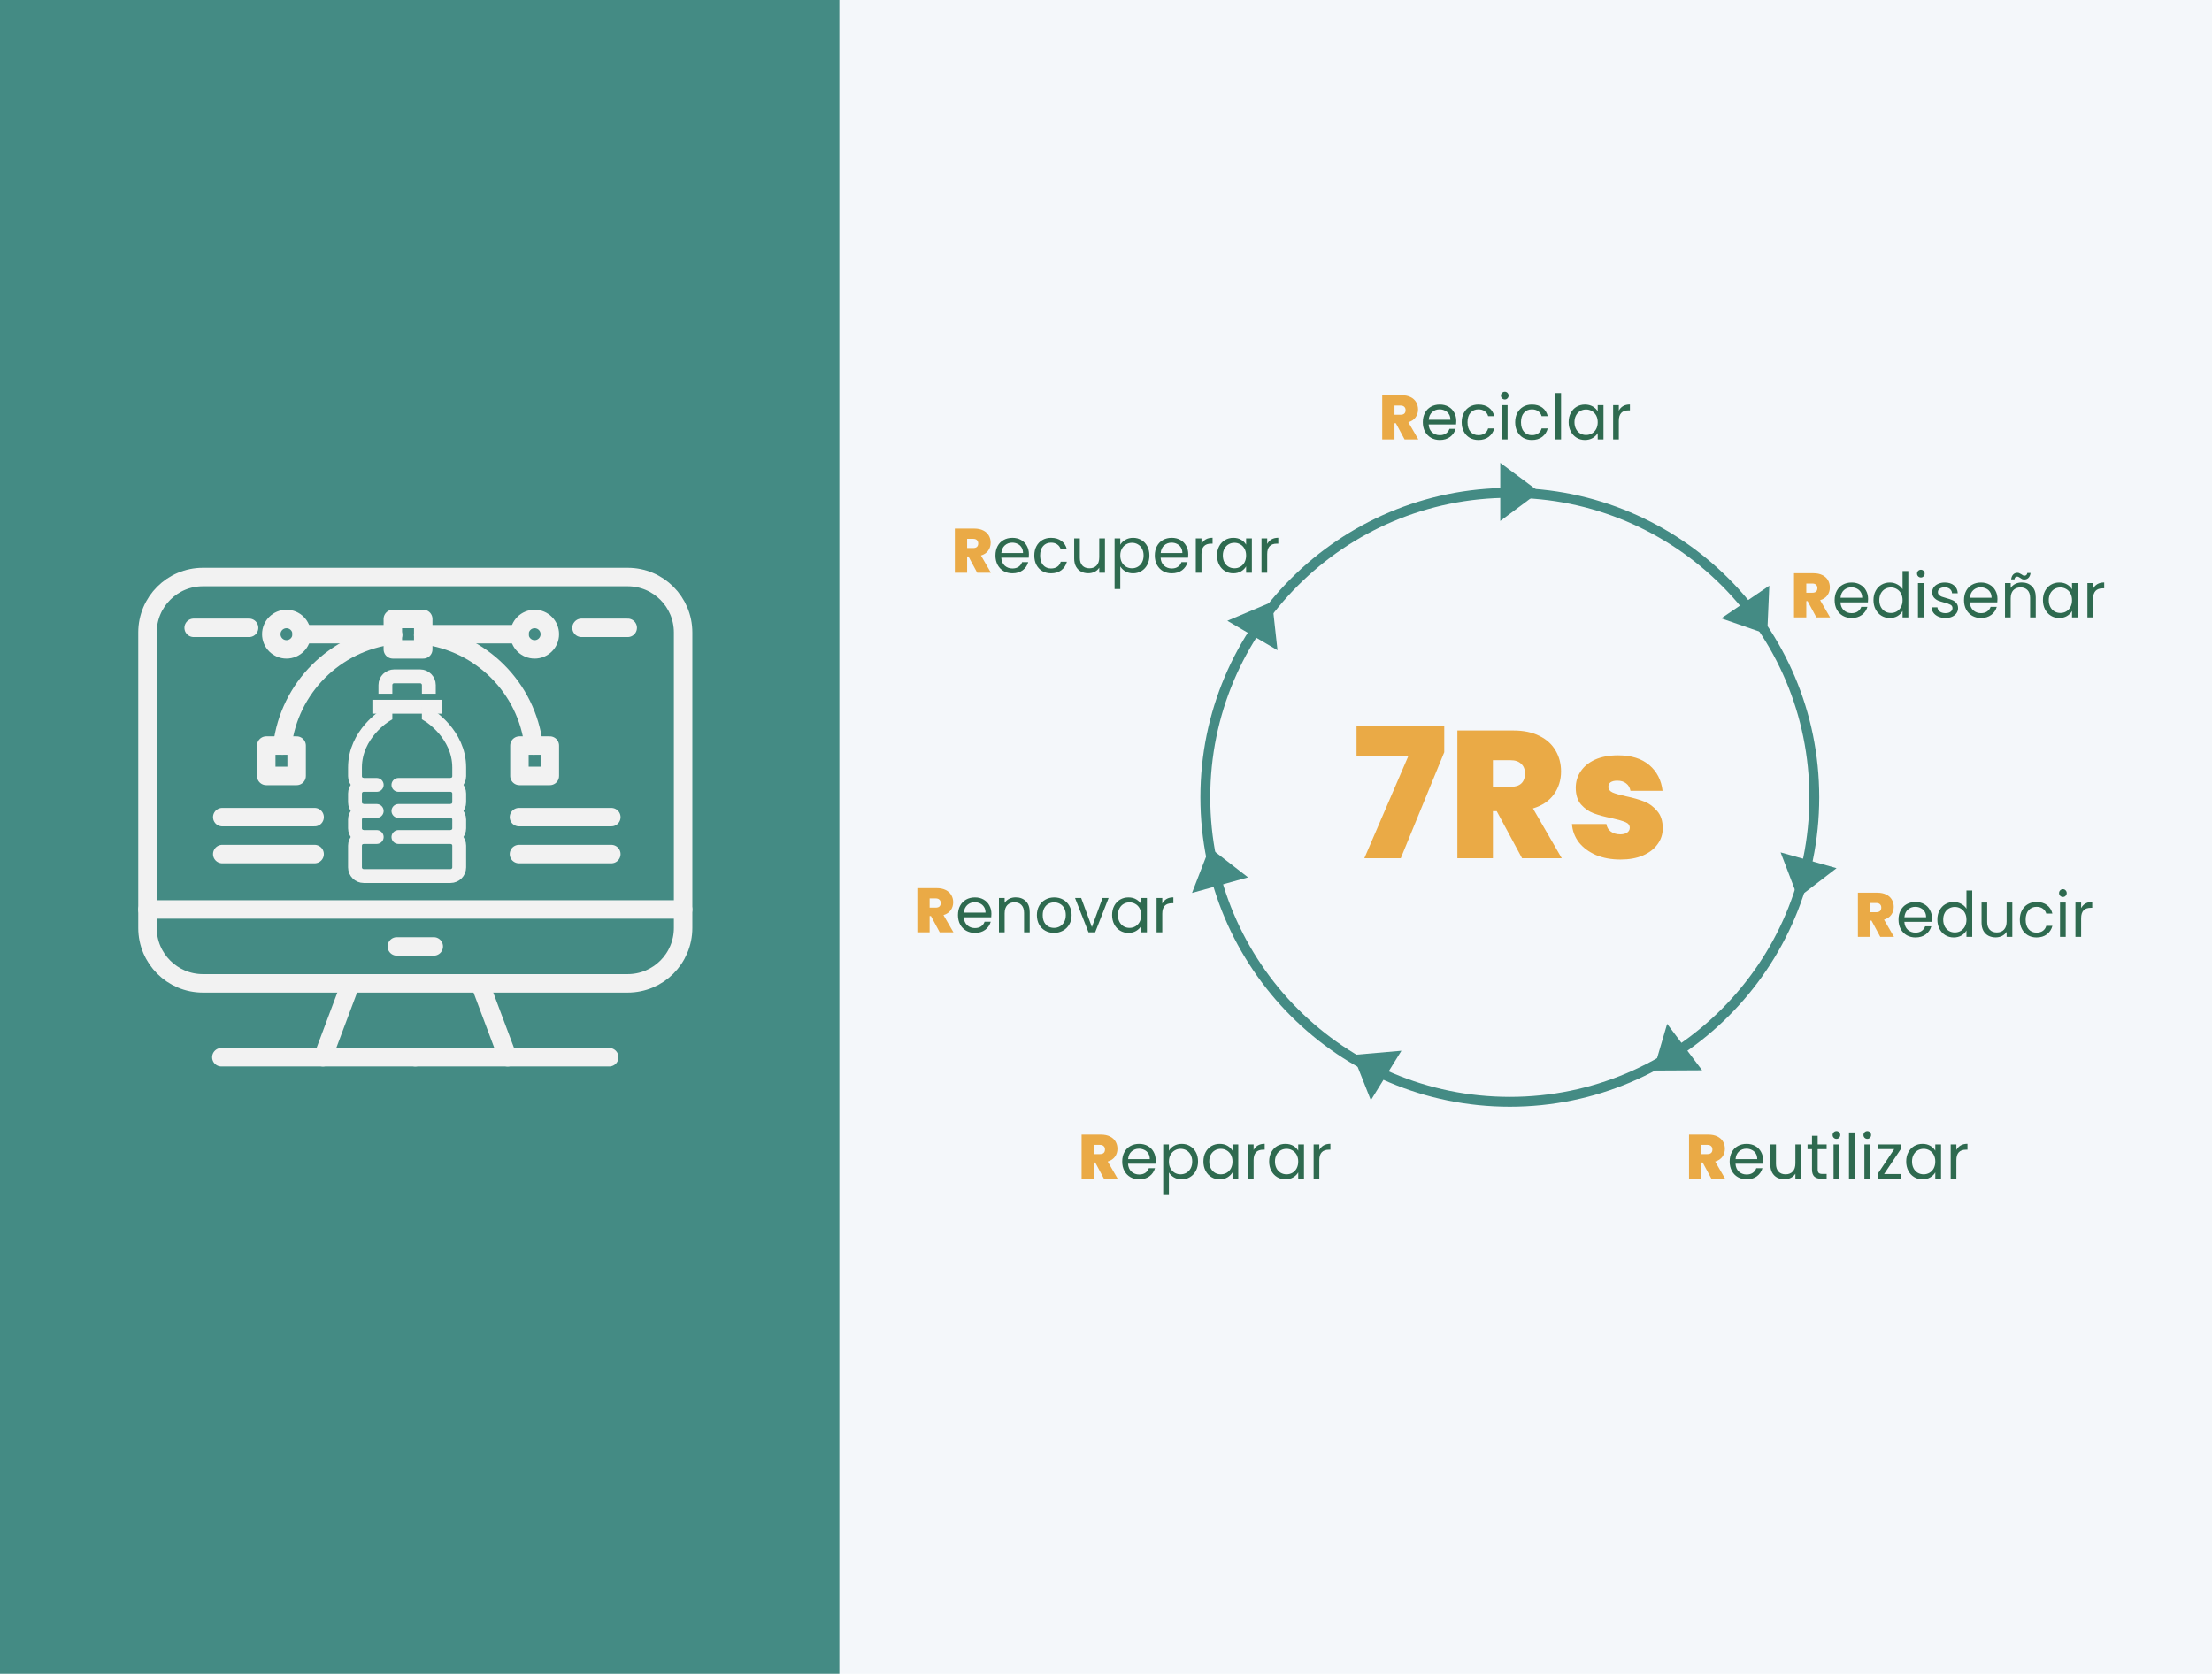 <svg width="448" height="339" viewBox="0 0 448 339" fill="none" xmlns="http://www.w3.org/2000/svg">
<rect width="448" height="339" fill="#F4F7FA"/>
<rect width="170" height="339" fill="#448B84"/>
<g clip-path="url(#clip0_299_5495)">
<path d="M127.13 116.87H41.093C34.895 116.87 29.871 121.895 29.871 128.093V187.944C29.871 194.142 34.895 199.167 41.093 199.167H127.13C133.328 199.167 138.352 194.142 138.352 187.944V128.093C138.352 121.895 133.328 116.87 127.13 116.87Z" stroke="#F2F2F2" stroke-width="3.741" stroke-linecap="round" stroke-linejoin="round"/>
<path d="M29.871 184.203H138.352" stroke="#F2F2F2" stroke-width="3.741" stroke-linecap="round" stroke-linejoin="round"/>
<path d="M87.853 191.685H80.371" stroke="#F2F2F2" stroke-width="3.741" stroke-linecap="round" stroke-linejoin="round"/>
<path d="M39.223 127.157H50.446" stroke="#F2F2F2" stroke-width="3.741" stroke-linecap="round" stroke-linejoin="round"/>
<path d="M117.778 127.157H127.131" stroke="#F2F2F2" stroke-width="3.741" stroke-linecap="round" stroke-linejoin="round"/>
<path d="M123.814 165.5H105.11" stroke="#F2F2F2" stroke-width="3.741" stroke-linecap="round" stroke-linejoin="round"/>
<path d="M123.814 172.981H105.11" stroke="#F2F2F2" stroke-width="3.741" stroke-linecap="round" stroke-linejoin="round"/>
<path d="M63.719 165.5H45.015" stroke="#F2F2F2" stroke-width="3.741" stroke-linecap="round" stroke-linejoin="round"/>
<path d="M63.719 172.981H45.015" stroke="#F2F2F2" stroke-width="3.741" stroke-linecap="round" stroke-linejoin="round"/>
<path d="M71.018 199.166L65.407 214.129" stroke="#F2F2F2" stroke-width="3.741" stroke-linecap="round" stroke-linejoin="round"/>
<path d="M97.204 199.166L102.815 214.129" stroke="#F2F2F2" stroke-width="3.741" stroke-linecap="round" stroke-linejoin="round"/>
<path d="M44.833 214.129H84.111" stroke="#F2F2F2" stroke-width="3.741" stroke-linecap="round" stroke-linejoin="round"/>
<path d="M123.388 214.129H84.111" stroke="#F2F2F2" stroke-width="3.741" stroke-linecap="round" stroke-linejoin="round"/>
<path d="M61.101 128.444H79.561" stroke="#F2F2F2" stroke-width="3.741" stroke-linecap="round" stroke-linejoin="round"/>
<path d="M86.743 128.444H105.204" stroke="#F2F2F2" stroke-width="3.741" stroke-linecap="round" stroke-linejoin="round"/>
<path d="M58.025 131.521C59.724 131.521 61.102 130.143 61.102 128.443C61.102 126.744 59.724 125.366 58.025 125.366C56.325 125.366 54.948 126.744 54.948 128.443C54.948 130.143 56.325 131.521 58.025 131.521Z" stroke="#F2F2F2" stroke-width="3.741" stroke-linecap="round" stroke-linejoin="round"/>
<path d="M108.281 131.521C109.981 131.521 111.359 130.143 111.359 128.443C111.359 126.744 109.981 125.366 108.281 125.366C106.582 125.366 105.204 126.744 105.204 128.443C105.204 130.143 106.582 131.521 108.281 131.521Z" stroke="#F2F2F2" stroke-width="3.741" stroke-linecap="round" stroke-linejoin="round"/>
<path d="M57.188 151.004H53.924V157.158H60.078V151.004H57.188Z" stroke="#F2F2F2" stroke-width="3.741" stroke-linecap="round" stroke-linejoin="round"/>
<path d="M108.094 151.004H105.204V157.158H111.359V151.004H108.094Z" stroke="#F2F2F2" stroke-width="3.741" stroke-linecap="round" stroke-linejoin="round"/>
<path d="M79.562 128.645C67.863 130.048 58.586 139.306 57.188 151.006" stroke="#F2F2F2" stroke-width="3.741" stroke-linecap="round" stroke-linejoin="round"/>
<path d="M108.094 151.005C106.696 139.306 97.414 130.048 85.719 128.645" stroke="#F2F2F2" stroke-width="3.741" stroke-linecap="round" stroke-linejoin="round"/>
<path d="M79.561 128.645V131.521H85.72V128.645" stroke="#F2F2F2" stroke-width="3.741" stroke-linecap="round" stroke-linejoin="round"/>
<path d="M79.561 128.645V125.362H85.72V128.645" stroke="#F2F2F2" stroke-width="3.741" stroke-linecap="round" stroke-linejoin="round"/>
<path d="M78.056 140.503V138.744C78.056 137.776 78.847 136.986 79.814 136.986H85.094C86.062 136.986 86.853 137.776 86.853 138.744V140.503" stroke="#F2F2F2" stroke-width="2.806" stroke-miterlimit="10"/>
<path d="M75.419 143.14H89.489" stroke="#F2F2F2" stroke-width="2.806" stroke-miterlimit="10"/>
<path d="M73.656 158.972H76.298" stroke="#F2F2F2" stroke-width="2.806" stroke-miterlimit="10" stroke-linecap="round"/>
<path d="M73.656 164.251H76.298" stroke="#F2F2F2" stroke-width="2.806" stroke-miterlimit="10" stroke-linecap="round"/>
<path d="M73.656 169.526H76.298" stroke="#F2F2F2" stroke-width="2.806" stroke-miterlimit="10" stroke-linecap="round"/>
<path d="M78.056 143.14V144.898C78.056 144.898 71.898 148.648 71.898 155.451V157.21C71.898 158.178 72.688 158.968 73.656 158.968C72.688 158.968 71.898 159.758 71.898 160.726V162.484C71.898 163.452 72.688 164.242 73.656 164.242C72.688 164.242 71.898 165.032 71.898 166V167.759C71.898 168.726 72.688 169.517 73.656 169.517C72.688 169.517 71.898 170.307 71.898 171.275V175.675C71.898 176.643 72.688 177.433 73.656 177.433H91.247C92.215 177.433 93.005 176.643 93.005 175.675V171.275C93.005 170.307 92.215 169.517 91.247 169.517C92.215 169.517 93.005 168.726 93.005 167.759V166C93.005 165.032 92.215 164.242 91.247 164.242C92.215 164.242 93.005 163.452 93.005 162.484V160.726C93.005 159.758 92.215 158.968 91.247 158.968C92.215 158.968 93.005 158.178 93.005 157.21V155.451C93.005 148.648 86.847 144.898 86.847 144.898V143.14" stroke="#F2F2F2" stroke-width="2.806" stroke-miterlimit="10"/>
<path d="M91.253 158.972H80.694" stroke="#F2F2F2" stroke-width="2.806" stroke-miterlimit="10" stroke-linecap="round" stroke-linejoin="round"/>
<path d="M91.253 164.251H80.694" stroke="#F2F2F2" stroke-width="2.806" stroke-miterlimit="10" stroke-linecap="round" stroke-linejoin="round"/>
<path d="M91.253 169.526H80.694" stroke="#F2F2F2" stroke-width="2.806" stroke-miterlimit="10" stroke-linecap="round" stroke-linejoin="round"/>
</g>
<path d="M292.507 152.356L283.697 173.829H276.319L285.202 153.2H274.741V147.034H292.507V152.356ZM308.27 173.829L303.131 164.286H302.36V173.829H295.165V147.951H306.508C308.588 147.951 310.35 148.318 311.794 149.053C313.237 149.762 314.326 150.753 315.06 152.026C315.795 153.274 316.162 154.681 316.162 156.247C316.162 158.009 315.672 159.563 314.693 160.909C313.739 162.23 312.332 163.172 310.472 163.735L316.308 173.829H308.27ZM302.36 159.367H305.921C306.899 159.367 307.633 159.135 308.123 158.67C308.612 158.205 308.857 157.532 308.857 156.651C308.857 155.819 308.6 155.17 308.086 154.705C307.597 154.216 306.875 153.971 305.921 153.971H302.36V159.367ZM328.206 174.086C326.346 174.086 324.682 173.781 323.214 173.169C321.77 172.533 320.62 171.676 319.764 170.599C318.932 169.498 318.467 168.262 318.369 166.892H325.343C325.441 167.553 325.747 168.067 326.261 168.434C326.775 168.801 327.411 168.984 328.17 168.984C328.757 168.984 329.222 168.862 329.564 168.617C329.907 168.372 330.078 168.054 330.078 167.663C330.078 167.149 329.797 166.77 329.234 166.525C328.671 166.28 327.741 166.011 326.444 165.717C324.976 165.424 323.753 165.093 322.774 164.726C321.795 164.359 320.938 163.76 320.204 162.928C319.495 162.096 319.14 160.97 319.14 159.551C319.14 158.327 319.47 157.226 320.131 156.247C320.792 155.244 321.758 154.448 323.031 153.861C324.328 153.274 325.882 152.98 327.692 152.98C330.384 152.98 332.501 153.641 334.043 154.962C335.584 156.284 336.478 158.021 336.722 160.175H330.225C330.103 159.514 329.809 159.012 329.344 158.67C328.904 158.303 328.304 158.119 327.546 158.119C326.958 158.119 326.506 158.229 326.187 158.449C325.894 158.67 325.747 158.976 325.747 159.367C325.747 159.856 326.028 160.236 326.591 160.505C327.154 160.75 328.059 161.007 329.307 161.276C330.8 161.594 332.036 161.949 333.015 162.34C334.018 162.732 334.887 163.368 335.621 164.249C336.38 165.106 336.759 166.28 336.759 167.773C336.759 168.972 336.404 170.049 335.694 171.003C335.009 171.957 334.018 172.716 332.721 173.279C331.449 173.817 329.944 174.086 328.206 174.086Z" fill="#EAAA46"/>
<path d="M284.472 89L282.695 85.7H282.429V89H279.941V80.053H283.863C284.582 80.053 285.191 80.18 285.69 80.433C286.189 80.679 286.566 81.022 286.82 81.462C287.074 81.893 287.201 82.379 287.201 82.921C287.201 83.53 287.031 84.067 286.693 84.533C286.363 84.99 285.876 85.315 285.233 85.51L287.251 89H284.472ZM282.429 84H283.66C283.998 84 284.252 83.919 284.421 83.759C284.59 83.598 284.675 83.365 284.675 83.061C284.675 82.773 284.586 82.549 284.408 82.388C284.239 82.219 283.99 82.134 283.66 82.134H282.429V84Z" fill="#EAAA46"/>
<path d="M294.944 85.256C294.944 85.476 294.931 85.709 294.906 85.954H289.347C289.389 86.639 289.622 87.177 290.045 87.566C290.476 87.947 290.997 88.137 291.606 88.137C292.105 88.137 292.52 88.023 292.85 87.794C293.188 87.557 293.425 87.244 293.56 86.855H294.804C294.618 87.524 294.246 88.069 293.687 88.492C293.129 88.907 292.435 89.114 291.606 89.114C290.946 89.114 290.354 88.966 289.829 88.67C289.313 88.374 288.907 87.955 288.611 87.414C288.315 86.864 288.167 86.229 288.167 85.51C288.167 84.791 288.311 84.16 288.598 83.619C288.886 83.078 289.288 82.663 289.804 82.375C290.328 82.079 290.929 81.931 291.606 81.931C292.266 81.931 292.85 82.075 293.357 82.363C293.865 82.65 294.254 83.048 294.525 83.555C294.804 84.055 294.944 84.622 294.944 85.256ZM293.751 85.015C293.751 84.575 293.653 84.198 293.459 83.885C293.264 83.564 292.998 83.323 292.659 83.162C292.329 82.993 291.961 82.908 291.555 82.908C290.971 82.908 290.472 83.094 290.058 83.467C289.652 83.839 289.419 84.355 289.36 85.015H293.751ZM296.037 85.51C296.037 84.791 296.181 84.165 296.468 83.632C296.756 83.09 297.153 82.671 297.661 82.375C298.177 82.079 298.765 81.931 299.425 81.931C300.28 81.931 300.982 82.138 301.532 82.553C302.09 82.968 302.458 83.543 302.636 84.279H301.392C301.274 83.856 301.041 83.522 300.694 83.276C300.356 83.031 299.933 82.908 299.425 82.908C298.765 82.908 298.232 83.137 297.826 83.594C297.42 84.042 297.217 84.681 297.217 85.51C297.217 86.348 297.42 86.995 297.826 87.452C298.232 87.909 298.765 88.137 299.425 88.137C299.933 88.137 300.356 88.019 300.694 87.782C301.033 87.545 301.265 87.206 301.392 86.766H302.636C302.45 87.477 302.078 88.048 301.519 88.48C300.961 88.903 300.263 89.114 299.425 89.114C298.765 89.114 298.177 88.966 297.661 88.67C297.153 88.374 296.756 87.955 296.468 87.414C296.181 86.872 296.037 86.238 296.037 85.51ZM304.773 80.916C304.554 80.916 304.367 80.84 304.215 80.687C304.063 80.535 303.987 80.349 303.987 80.129C303.987 79.909 304.063 79.723 304.215 79.57C304.367 79.418 304.554 79.342 304.773 79.342C304.985 79.342 305.163 79.418 305.307 79.57C305.459 79.723 305.535 79.909 305.535 80.129C305.535 80.349 305.459 80.535 305.307 80.687C305.163 80.84 304.985 80.916 304.773 80.916ZM305.332 82.045V89H304.177V82.045H305.332ZM306.869 85.51C306.869 84.791 307.013 84.165 307.3 83.632C307.588 83.09 307.986 82.671 308.493 82.375C309.009 82.079 309.597 81.931 310.257 81.931C311.112 81.931 311.814 82.138 312.364 82.553C312.922 82.968 313.29 83.543 313.468 84.279H312.224C312.106 83.856 311.873 83.522 311.526 83.276C311.188 83.031 310.765 82.908 310.257 82.908C309.597 82.908 309.064 83.137 308.658 83.594C308.252 84.042 308.049 84.681 308.049 85.51C308.049 86.348 308.252 86.995 308.658 87.452C309.064 87.909 309.597 88.137 310.257 88.137C310.765 88.137 311.188 88.019 311.526 87.782C311.865 87.545 312.097 87.206 312.224 86.766H313.468C313.282 87.477 312.91 88.048 312.351 88.48C311.793 88.903 311.095 89.114 310.257 89.114C309.597 89.114 309.009 88.966 308.493 88.67C307.986 88.374 307.588 87.955 307.3 87.414C307.013 86.872 306.869 86.238 306.869 85.51ZM316.164 79.609V89H315.009V79.609H316.164ZM317.701 85.497C317.701 84.787 317.845 84.165 318.132 83.632C318.42 83.09 318.813 82.671 319.313 82.375C319.82 82.079 320.383 81.931 321 81.931C321.61 81.931 322.138 82.062 322.587 82.325C323.035 82.587 323.369 82.917 323.589 83.314V82.045H324.757V89H323.589V87.706C323.361 88.112 323.018 88.45 322.561 88.721C322.113 88.983 321.588 89.114 320.988 89.114C320.37 89.114 319.812 88.962 319.313 88.657C318.813 88.353 318.42 87.925 318.132 87.376C317.845 86.826 317.701 86.2 317.701 85.497ZM323.589 85.51C323.589 84.985 323.484 84.528 323.272 84.139C323.061 83.75 322.773 83.454 322.409 83.251C322.054 83.039 321.66 82.934 321.229 82.934C320.797 82.934 320.404 83.035 320.049 83.238C319.693 83.441 319.41 83.737 319.198 84.127C318.987 84.516 318.881 84.973 318.881 85.497C318.881 86.03 318.987 86.496 319.198 86.893C319.41 87.282 319.693 87.583 320.049 87.794C320.404 87.997 320.797 88.099 321.229 88.099C321.66 88.099 322.054 87.997 322.409 87.794C322.773 87.583 323.061 87.282 323.272 86.893C323.484 86.496 323.589 86.034 323.589 85.51ZM327.864 83.175C328.067 82.777 328.354 82.468 328.727 82.248C329.107 82.028 329.568 81.918 330.11 81.918V83.111H329.805C328.511 83.111 327.864 83.814 327.864 85.218V89H326.709V82.045H327.864V83.175Z" fill="#2E6A4F"/>
<path d="M367.876 125.049L366.099 121.75H365.832V125.049H363.345V116.102H367.267C367.986 116.102 368.595 116.229 369.094 116.483C369.593 116.728 369.97 117.071 370.224 117.511C370.477 117.942 370.604 118.429 370.604 118.97C370.604 119.58 370.435 120.117 370.097 120.582C369.767 121.039 369.28 121.365 368.637 121.559L370.655 125.049H367.876ZM365.832 120.049H367.063C367.402 120.049 367.656 119.969 367.825 119.808C367.994 119.647 368.079 119.415 368.079 119.11C368.079 118.822 367.99 118.598 367.812 118.437C367.643 118.268 367.393 118.184 367.063 118.184H365.832V120.049Z" fill="#EAAA46"/>
<path d="M378.348 121.306C378.348 121.526 378.335 121.758 378.309 122.004H372.751C372.793 122.689 373.026 123.226 373.449 123.615C373.88 123.996 374.401 124.186 375.01 124.186C375.509 124.186 375.924 124.072 376.254 123.844C376.592 123.607 376.829 123.294 376.964 122.905H378.208C378.022 123.573 377.65 124.119 377.091 124.542C376.533 124.956 375.839 125.164 375.01 125.164C374.35 125.164 373.758 125.016 373.233 124.719C372.717 124.423 372.311 124.005 372.015 123.463C371.719 122.913 371.57 122.279 371.57 121.559C371.57 120.84 371.714 120.21 372.002 119.668C372.29 119.127 372.692 118.712 373.208 118.425C373.732 118.129 374.333 117.98 375.01 117.98C375.67 117.98 376.254 118.124 376.761 118.412C377.269 118.7 377.658 119.097 377.929 119.605C378.208 120.104 378.348 120.671 378.348 121.306ZM377.155 121.064C377.155 120.624 377.057 120.248 376.863 119.935C376.668 119.613 376.402 119.372 376.063 119.212C375.733 119.042 375.365 118.958 374.959 118.958C374.375 118.958 373.876 119.144 373.461 119.516C373.055 119.888 372.823 120.404 372.763 121.064H377.155ZM379.44 121.547C379.44 120.836 379.584 120.214 379.872 119.681C380.16 119.14 380.553 118.721 381.052 118.425C381.56 118.129 382.127 117.98 382.753 117.98C383.294 117.98 383.798 118.107 384.263 118.361C384.728 118.607 385.084 118.932 385.329 119.338V115.658H386.497V125.049H385.329V123.742C385.101 124.157 384.762 124.499 384.314 124.77C383.865 125.033 383.341 125.164 382.74 125.164C382.123 125.164 381.56 125.011 381.052 124.707C380.553 124.402 380.16 123.975 379.872 123.425C379.584 122.875 379.44 122.249 379.44 121.547ZM385.329 121.559C385.329 121.035 385.223 120.578 385.012 120.189C384.8 119.8 384.513 119.503 384.149 119.3C383.794 119.089 383.4 118.983 382.969 118.983C382.537 118.983 382.144 119.085 381.788 119.288C381.433 119.491 381.15 119.787 380.938 120.176C380.726 120.565 380.621 121.022 380.621 121.547C380.621 122.08 380.726 122.545 380.938 122.943C381.15 123.332 381.433 123.632 381.788 123.844C382.144 124.047 382.537 124.148 382.969 124.148C383.4 124.148 383.794 124.047 384.149 123.844C384.513 123.632 384.8 123.332 385.012 122.943C385.223 122.545 385.329 122.084 385.329 121.559ZM389.045 116.965C388.825 116.965 388.639 116.889 388.486 116.737C388.334 116.584 388.258 116.398 388.258 116.178C388.258 115.958 388.334 115.772 388.486 115.62C388.639 115.468 388.825 115.392 389.045 115.392C389.256 115.392 389.434 115.468 389.578 115.62C389.73 115.772 389.806 115.958 389.806 116.178C389.806 116.398 389.73 116.584 389.578 116.737C389.434 116.889 389.256 116.965 389.045 116.965ZM389.603 118.095V125.049H388.448V118.095H389.603ZM394.034 125.164C393.501 125.164 393.023 125.075 392.6 124.897C392.176 124.711 391.842 124.457 391.597 124.136C391.352 123.806 391.216 123.429 391.191 123.006H392.384C392.418 123.353 392.578 123.636 392.866 123.856C393.162 124.076 393.547 124.186 394.021 124.186C394.461 124.186 394.808 124.089 395.062 123.895C395.315 123.7 395.442 123.455 395.442 123.158C395.442 122.854 395.307 122.63 395.036 122.486C394.765 122.334 394.347 122.185 393.78 122.042C393.264 121.906 392.841 121.771 392.511 121.636C392.189 121.492 391.91 121.284 391.673 121.014C391.445 120.734 391.33 120.371 391.33 119.922C391.33 119.567 391.436 119.241 391.648 118.945C391.859 118.649 392.16 118.416 392.549 118.247C392.938 118.069 393.382 117.98 393.881 117.98C394.651 117.98 395.273 118.175 395.747 118.564C396.221 118.953 396.475 119.487 396.508 120.163H395.353C395.328 119.8 395.18 119.508 394.909 119.288C394.647 119.068 394.292 118.958 393.843 118.958C393.429 118.958 393.099 119.047 392.853 119.224C392.608 119.402 392.485 119.635 392.485 119.922C392.485 120.151 392.557 120.341 392.701 120.493C392.853 120.637 393.039 120.756 393.259 120.849C393.488 120.933 393.801 121.031 394.199 121.141C394.698 121.276 395.104 121.411 395.417 121.547C395.73 121.674 395.997 121.868 396.216 122.13C396.445 122.393 396.563 122.735 396.572 123.158C396.572 123.539 396.466 123.882 396.255 124.186C396.043 124.491 395.743 124.732 395.353 124.91C394.973 125.079 394.533 125.164 394.034 125.164ZM404.548 121.306C404.548 121.526 404.535 121.758 404.51 122.004H398.951C398.993 122.689 399.226 123.226 399.649 123.615C400.08 123.996 400.601 124.186 401.21 124.186C401.709 124.186 402.124 124.072 402.454 123.844C402.792 123.607 403.029 123.294 403.164 122.905H404.408C404.222 123.573 403.85 124.119 403.291 124.542C402.733 124.956 402.039 125.164 401.21 125.164C400.55 125.164 399.958 125.016 399.433 124.719C398.917 124.423 398.511 124.005 398.215 123.463C397.919 122.913 397.771 122.279 397.771 121.559C397.771 120.84 397.914 120.21 398.202 119.668C398.49 119.127 398.892 118.712 399.408 118.425C399.932 118.129 400.533 117.98 401.21 117.98C401.87 117.98 402.454 118.124 402.961 118.412C403.469 118.7 403.858 119.097 404.129 119.605C404.408 120.104 404.548 120.671 404.548 121.306ZM403.355 121.064C403.355 120.624 403.257 120.248 403.063 119.935C402.868 119.613 402.602 119.372 402.263 119.212C401.933 119.042 401.565 118.958 401.159 118.958C400.575 118.958 400.076 119.144 399.662 119.516C399.256 119.888 399.023 120.404 398.964 121.064H403.355ZM409.461 117.968C410.307 117.968 410.992 118.226 411.517 118.742C412.041 119.25 412.303 119.986 412.303 120.95V125.049H411.161V121.115C411.161 120.421 410.988 119.893 410.641 119.529C410.294 119.157 409.82 118.97 409.22 118.97C408.61 118.97 408.124 119.161 407.76 119.542C407.405 119.922 407.227 120.476 407.227 121.204V125.049H406.072V118.095H407.227V119.085C407.455 118.729 407.764 118.454 408.153 118.26C408.551 118.065 408.987 117.968 409.461 117.968ZM407.316 117.346C407.375 116.914 407.515 116.584 407.735 116.356C407.963 116.128 408.247 116.013 408.585 116.013C408.746 116.013 408.881 116.043 408.991 116.102C409.11 116.153 409.249 116.229 409.41 116.331C409.528 116.415 409.634 116.483 409.727 116.534C409.82 116.576 409.922 116.597 410.032 116.597C410.176 116.597 410.298 116.551 410.4 116.458C410.501 116.365 410.565 116.229 410.59 116.051H411.25C411.199 116.474 411.06 116.8 410.831 117.029C410.603 117.257 410.319 117.371 409.981 117.371C409.82 117.371 409.676 117.346 409.549 117.295C409.431 117.236 409.296 117.151 409.143 117.041C409.008 116.957 408.898 116.893 408.813 116.851C408.737 116.809 408.644 116.788 408.534 116.788C408.39 116.788 408.268 116.834 408.166 116.927C408.073 117.02 408.014 117.16 407.988 117.346H407.316ZM413.758 121.547C413.758 120.836 413.902 120.214 414.19 119.681C414.478 119.14 414.871 118.721 415.37 118.425C415.878 118.129 416.441 117.98 417.058 117.98C417.667 117.98 418.196 118.112 418.645 118.374C419.093 118.636 419.427 118.966 419.647 119.364V118.095H420.815V125.049H419.647V123.755C419.419 124.161 419.076 124.499 418.619 124.77C418.171 125.033 417.646 125.164 417.045 125.164C416.428 125.164 415.869 125.011 415.37 124.707C414.871 124.402 414.478 123.975 414.19 123.425C413.902 122.875 413.758 122.249 413.758 121.547ZM419.647 121.559C419.647 121.035 419.541 120.578 419.33 120.189C419.118 119.8 418.831 119.503 418.467 119.3C418.111 119.089 417.718 118.983 417.287 118.983C416.855 118.983 416.462 119.085 416.106 119.288C415.751 119.491 415.468 119.787 415.256 120.176C415.044 120.565 414.939 121.022 414.939 121.547C414.939 122.08 415.044 122.545 415.256 122.943C415.468 123.332 415.751 123.632 416.106 123.844C416.462 124.047 416.855 124.148 417.287 124.148C417.718 124.148 418.111 124.047 418.467 123.844C418.831 123.632 419.118 123.332 419.33 122.943C419.541 122.545 419.647 122.084 419.647 121.559ZM423.921 119.224C424.124 118.827 424.412 118.518 424.784 118.298C425.165 118.078 425.626 117.968 426.168 117.968V119.161H425.863C424.568 119.161 423.921 119.863 423.921 121.267V125.049H422.766V118.095H423.921V119.224Z" fill="#2E6A4F"/>
<path d="M380.817 189.753L379.04 186.454H378.773V189.753H376.286V180.806H380.207C380.927 180.806 381.536 180.933 382.035 181.187C382.534 181.432 382.911 181.775 383.164 182.215C383.418 182.646 383.545 183.133 383.545 183.674C383.545 184.284 383.376 184.821 383.038 185.286C382.708 185.743 382.221 186.069 381.578 186.263L383.596 189.753H380.817ZM378.773 184.753H380.004C380.343 184.753 380.597 184.673 380.766 184.512C380.935 184.351 381.02 184.119 381.02 183.814C381.02 183.526 380.931 183.302 380.753 183.141C380.584 182.972 380.334 182.888 380.004 182.888H378.773V184.753Z" fill="#EAAA46"/>
<path d="M391.288 186.01C391.288 186.23 391.276 186.462 391.25 186.708H385.692C385.734 187.393 385.967 187.93 386.39 188.319C386.821 188.7 387.342 188.89 387.951 188.89C388.45 188.89 388.864 188.776 389.194 188.548C389.533 188.311 389.77 187.998 389.905 187.609H391.149C390.963 188.277 390.59 188.823 390.032 189.246C389.474 189.66 388.78 189.868 387.951 189.868C387.291 189.868 386.699 189.72 386.174 189.423C385.658 189.127 385.252 188.709 384.956 188.167C384.659 187.617 384.511 186.983 384.511 186.263C384.511 185.544 384.655 184.914 384.943 184.372C385.231 183.831 385.632 183.416 386.149 183.129C386.673 182.833 387.274 182.684 387.951 182.684C388.611 182.684 389.194 182.828 389.702 183.116C390.21 183.404 390.599 183.801 390.87 184.309C391.149 184.808 391.288 185.375 391.288 186.01ZM390.095 185.768C390.095 185.328 389.998 184.952 389.804 184.639C389.609 184.317 389.342 184.076 389.004 183.916C388.674 183.746 388.306 183.662 387.9 183.662C387.316 183.662 386.817 183.848 386.402 184.22C385.996 184.592 385.764 185.108 385.704 185.768H390.095ZM392.381 186.251C392.381 185.54 392.525 184.918 392.813 184.385C393.101 183.844 393.494 183.425 393.993 183.129C394.501 182.833 395.068 182.684 395.694 182.684C396.235 182.684 396.739 182.811 397.204 183.065C397.669 183.311 398.025 183.636 398.27 184.042V180.362H399.438V189.753H398.27V188.446C398.042 188.861 397.703 189.203 397.255 189.474C396.806 189.736 396.282 189.868 395.681 189.868C395.063 189.868 394.501 189.715 393.993 189.411C393.494 189.106 393.101 188.679 392.813 188.129C392.525 187.579 392.381 186.953 392.381 186.251ZM398.27 186.263C398.27 185.739 398.164 185.282 397.953 184.893C397.741 184.504 397.454 184.207 397.09 184.004C396.734 183.793 396.341 183.687 395.909 183.687C395.478 183.687 395.085 183.789 394.729 183.992C394.374 184.195 394.09 184.491 393.879 184.88C393.667 185.269 393.562 185.726 393.562 186.251C393.562 186.784 393.667 187.249 393.879 187.647C394.09 188.036 394.374 188.336 394.729 188.548C395.085 188.751 395.478 188.852 395.909 188.852C396.341 188.852 396.734 188.751 397.09 188.548C397.454 188.336 397.741 188.036 397.953 187.647C398.164 187.249 398.27 186.788 398.27 186.263ZM407.557 182.799V189.753H406.402V188.725C406.182 189.081 405.873 189.36 405.476 189.563C405.087 189.758 404.655 189.855 404.181 189.855C403.64 189.855 403.153 189.745 402.722 189.525C402.29 189.297 401.948 188.958 401.694 188.51C401.448 188.061 401.326 187.516 401.326 186.873V182.799H402.468V186.72C402.468 187.406 402.641 187.934 402.988 188.307C403.335 188.67 403.809 188.852 404.41 188.852C405.027 188.852 405.514 188.662 405.869 188.281C406.225 187.901 406.402 187.346 406.402 186.619V182.799H407.557ZM409.076 186.263C409.076 185.544 409.219 184.918 409.507 184.385C409.795 183.844 410.192 183.425 410.7 183.129C411.216 182.833 411.804 182.684 412.464 182.684C413.319 182.684 414.021 182.892 414.571 183.306C415.129 183.721 415.497 184.296 415.675 185.032H414.431C414.313 184.609 414.08 184.275 413.733 184.03C413.395 183.784 412.972 183.662 412.464 183.662C411.804 183.662 411.271 183.89 410.865 184.347C410.459 184.795 410.256 185.434 410.256 186.263C410.256 187.101 410.459 187.748 410.865 188.205C411.271 188.662 411.804 188.89 412.464 188.89C412.972 188.89 413.395 188.772 413.733 188.535C414.072 188.298 414.304 187.96 414.431 187.52H415.675C415.489 188.23 415.117 188.802 414.558 189.233C414 189.656 413.302 189.868 412.464 189.868C411.804 189.868 411.216 189.72 410.7 189.423C410.192 189.127 409.795 188.709 409.507 188.167C409.219 187.626 409.076 186.991 409.076 186.263ZM417.812 181.669C417.592 181.669 417.406 181.593 417.254 181.441C417.102 181.288 417.026 181.102 417.026 180.882C417.026 180.662 417.102 180.476 417.254 180.324C417.406 180.172 417.592 180.095 417.812 180.095C418.024 180.095 418.202 180.172 418.345 180.324C418.498 180.476 418.574 180.662 418.574 180.882C418.574 181.102 418.498 181.288 418.345 181.441C418.202 181.593 418.024 181.669 417.812 181.669ZM418.371 182.799V189.753H417.216V182.799H418.371ZM421.494 183.928C421.697 183.531 421.985 183.222 422.357 183.002C422.738 182.782 423.199 182.672 423.74 182.672V183.865H423.436C422.141 183.865 421.494 184.567 421.494 185.971V189.753H420.339V182.799H421.494V183.928Z" fill="#2E6A4F"/>
<path d="M197.915 116.002L196.138 112.702H195.871V116.002H193.384V107.055H197.306C198.025 107.055 198.634 107.182 199.133 107.436C199.632 107.681 200.009 108.024 200.263 108.464C200.516 108.895 200.643 109.382 200.643 109.923C200.643 110.532 200.474 111.069 200.136 111.535C199.806 111.992 199.319 112.317 198.676 112.512L200.694 116.002H197.915ZM195.871 111.002H197.102C197.441 111.002 197.695 110.921 197.864 110.761C198.033 110.6 198.118 110.367 198.118 110.063C198.118 109.775 198.029 109.551 197.851 109.39C197.682 109.221 197.432 109.136 197.102 109.136H195.871V111.002Z" fill="#EAAA46"/>
<path d="M208.387 112.258C208.387 112.478 208.374 112.711 208.348 112.956H202.79C202.832 113.642 203.065 114.179 203.488 114.568C203.919 114.949 204.44 115.139 205.049 115.139C205.548 115.139 205.963 115.025 206.293 114.796C206.631 114.56 206.868 114.246 207.003 113.857H208.247C208.061 114.526 207.689 115.071 207.13 115.494C206.572 115.909 205.878 116.116 205.049 116.116C204.389 116.116 203.797 115.968 203.272 115.672C202.756 115.376 202.35 114.957 202.054 114.416C201.758 113.866 201.61 113.231 201.61 112.512C201.61 111.793 201.753 111.163 202.041 110.621C202.329 110.08 202.731 109.665 203.247 109.377C203.771 109.081 204.372 108.933 205.049 108.933C205.709 108.933 206.293 109.077 206.8 109.365C207.308 109.652 207.697 110.05 207.968 110.558C208.247 111.057 208.387 111.624 208.387 112.258ZM207.194 112.017C207.194 111.577 207.096 111.201 206.902 110.888C206.707 110.566 206.441 110.325 206.102 110.164C205.772 109.995 205.404 109.91 204.998 109.91C204.414 109.91 203.915 110.096 203.5 110.469C203.094 110.841 202.862 111.357 202.802 112.017H207.194ZM209.479 112.512C209.479 111.793 209.623 111.167 209.911 110.634C210.199 110.092 210.596 109.673 211.104 109.377C211.62 109.081 212.208 108.933 212.868 108.933C213.723 108.933 214.425 109.14 214.975 109.555C215.533 109.97 215.901 110.545 216.079 111.281H214.835C214.717 110.858 214.484 110.524 214.137 110.278C213.799 110.033 213.376 109.91 212.868 109.91C212.208 109.91 211.675 110.139 211.269 110.596C210.863 111.044 210.66 111.683 210.66 112.512C210.66 113.35 210.863 113.997 211.269 114.454C211.675 114.911 212.208 115.139 212.868 115.139C213.376 115.139 213.799 115.021 214.137 114.784C214.476 114.547 214.708 114.208 214.835 113.768H216.079C215.893 114.479 215.52 115.05 214.962 115.482C214.404 115.905 213.706 116.116 212.868 116.116C212.208 116.116 211.62 115.968 211.104 115.672C210.596 115.376 210.199 114.957 209.911 114.416C209.623 113.874 209.479 113.24 209.479 112.512ZM223.788 109.047V116.002H222.633V114.974C222.413 115.329 222.104 115.609 221.706 115.812C221.317 116.006 220.886 116.104 220.412 116.104C219.87 116.104 219.384 115.994 218.952 115.774C218.521 115.545 218.178 115.207 217.924 114.758C217.679 114.31 217.556 113.764 217.556 113.121V109.047H218.699V112.969C218.699 113.654 218.872 114.183 219.219 114.555C219.566 114.919 220.04 115.101 220.64 115.101C221.258 115.101 221.744 114.911 222.1 114.53C222.455 114.149 222.633 113.595 222.633 112.867V109.047H223.788ZM226.893 110.329C227.121 109.932 227.459 109.602 227.908 109.339C228.365 109.069 228.894 108.933 229.494 108.933C230.112 108.933 230.67 109.081 231.169 109.377C231.677 109.673 232.075 110.092 232.362 110.634C232.65 111.167 232.794 111.789 232.794 112.499C232.794 113.202 232.65 113.828 232.362 114.378C232.075 114.928 231.677 115.355 231.169 115.659C230.67 115.964 230.112 116.116 229.494 116.116C228.902 116.116 228.377 115.985 227.921 115.723C227.472 115.452 227.129 115.118 226.893 114.72V119.302H225.738V109.047H226.893V110.329ZM231.614 112.499C231.614 111.975 231.508 111.518 231.296 111.129C231.085 110.74 230.797 110.443 230.433 110.24C230.078 110.037 229.685 109.936 229.253 109.936C228.83 109.936 228.437 110.041 228.073 110.253C227.717 110.456 227.43 110.756 227.21 111.154C226.998 111.543 226.893 111.996 226.893 112.512C226.893 113.037 226.998 113.498 227.21 113.895C227.43 114.285 227.717 114.585 228.073 114.796C228.437 114.999 228.83 115.101 229.253 115.101C229.685 115.101 230.078 114.999 230.433 114.796C230.797 114.585 231.085 114.285 231.296 113.895C231.508 113.498 231.614 113.032 231.614 112.499ZM240.66 112.258C240.66 112.478 240.647 112.711 240.622 112.956H235.063C235.105 113.642 235.338 114.179 235.761 114.568C236.192 114.949 236.713 115.139 237.322 115.139C237.821 115.139 238.236 115.025 238.566 114.796C238.904 114.56 239.141 114.246 239.276 113.857H240.52C240.334 114.526 239.962 115.071 239.403 115.494C238.845 115.909 238.151 116.116 237.322 116.116C236.662 116.116 236.07 115.968 235.545 115.672C235.029 115.376 234.623 114.957 234.327 114.416C234.031 113.866 233.883 113.231 233.883 112.512C233.883 111.793 234.026 111.163 234.314 110.621C234.602 110.08 235.004 109.665 235.52 109.377C236.044 109.081 236.645 108.933 237.322 108.933C237.982 108.933 238.566 109.077 239.073 109.365C239.581 109.652 239.97 110.05 240.241 110.558C240.52 111.057 240.66 111.624 240.66 112.258ZM239.467 112.017C239.467 111.577 239.369 111.201 239.175 110.888C238.98 110.566 238.714 110.325 238.375 110.164C238.045 109.995 237.677 109.91 237.271 109.91C236.687 109.91 236.188 110.096 235.774 110.469C235.367 110.841 235.135 111.357 235.076 112.017H239.467ZM243.339 110.177C243.542 109.779 243.83 109.47 244.202 109.25C244.583 109.03 245.044 108.92 245.585 108.92V110.113H245.281C243.986 110.113 243.339 110.816 243.339 112.22V116.002H242.184V109.047H243.339V110.177ZM246.487 112.499C246.487 111.789 246.631 111.167 246.918 110.634C247.206 110.092 247.599 109.673 248.099 109.377C248.606 109.081 249.169 108.933 249.787 108.933C250.396 108.933 250.925 109.064 251.373 109.327C251.821 109.589 252.156 109.919 252.376 110.316V109.047H253.543V116.002H252.376V114.708C252.147 115.114 251.804 115.452 251.348 115.723C250.899 115.985 250.375 116.116 249.774 116.116C249.156 116.116 248.598 115.964 248.099 115.659C247.599 115.355 247.206 114.928 246.918 114.378C246.631 113.828 246.487 113.202 246.487 112.499ZM252.376 112.512C252.376 111.987 252.27 111.531 252.058 111.141C251.847 110.752 251.559 110.456 251.195 110.253C250.84 110.041 250.447 109.936 250.015 109.936C249.584 109.936 249.19 110.037 248.835 110.24C248.479 110.443 248.196 110.74 247.984 111.129C247.773 111.518 247.667 111.975 247.667 112.499C247.667 113.032 247.773 113.498 247.984 113.895C248.196 114.285 248.479 114.585 248.835 114.796C249.19 114.999 249.584 115.101 250.015 115.101C250.447 115.101 250.84 114.999 251.195 114.796C251.559 114.585 251.847 114.285 252.058 113.895C252.27 113.498 252.376 113.037 252.376 112.512ZM256.65 110.177C256.853 109.779 257.14 109.47 257.513 109.25C257.893 109.03 258.355 108.92 258.896 108.92V110.113H258.591C257.297 110.113 256.65 110.816 256.65 112.22V116.002H255.495V109.047H256.65V110.177Z" fill="#2E6A4F"/>
<path d="M346.616 238.744L344.839 235.444H344.573V238.744H342.085V229.796H346.007C346.726 229.796 347.335 229.923 347.834 230.177C348.333 230.423 348.71 230.765 348.964 231.205C349.218 231.637 349.345 232.123 349.345 232.665C349.345 233.274 349.175 233.811 348.837 234.276C348.507 234.733 348.02 235.059 347.377 235.254L349.395 238.744H346.616ZM344.573 233.743H345.804C346.142 233.743 346.396 233.663 346.565 233.502C346.734 233.341 346.819 233.109 346.819 232.804C346.819 232.517 346.73 232.292 346.552 232.132C346.383 231.962 346.134 231.878 345.804 231.878H344.573V233.743Z" fill="#EAAA46"/>
<path d="M357.088 235C357.088 235.22 357.075 235.452 357.05 235.698H351.491C351.533 236.383 351.766 236.92 352.189 237.31C352.621 237.69 353.141 237.881 353.75 237.881C354.249 237.881 354.664 237.766 354.994 237.538C355.332 237.301 355.569 236.988 355.704 236.599H356.948C356.762 237.267 356.39 237.813 355.831 238.236C355.273 238.651 354.579 238.858 353.75 238.858C353.09 238.858 352.498 238.71 351.973 238.414C351.457 238.118 351.051 237.699 350.755 237.157C350.459 236.607 350.311 235.973 350.311 235.254C350.311 234.534 350.455 233.904 350.742 233.363C351.03 232.821 351.432 232.407 351.948 232.119C352.472 231.823 353.073 231.675 353.75 231.675C354.41 231.675 354.994 231.819 355.501 232.106C356.009 232.394 356.398 232.792 356.669 233.299C356.948 233.798 357.088 234.365 357.088 235ZM355.895 234.759C355.895 234.319 355.798 233.942 355.603 233.629C355.408 233.308 355.142 233.067 354.803 232.906C354.473 232.737 354.105 232.652 353.699 232.652C353.115 232.652 352.616 232.838 352.202 233.21C351.796 233.583 351.563 234.099 351.504 234.759H355.895ZM364.78 231.789V238.744H363.625V237.716C363.405 238.071 363.096 238.35 362.699 238.553C362.31 238.748 361.878 238.845 361.404 238.845C360.863 238.845 360.376 238.735 359.945 238.515C359.513 238.287 359.171 237.948 358.917 237.5C358.671 237.052 358.549 236.506 358.549 235.863V231.789H359.691V235.71C359.691 236.396 359.864 236.925 360.211 237.297C360.558 237.661 361.032 237.843 361.633 237.843C362.25 237.843 362.737 237.652 363.092 237.271C363.447 236.891 363.625 236.337 363.625 235.609V231.789H364.78ZM368.139 232.741V236.84C368.139 237.178 368.211 237.42 368.354 237.563C368.498 237.699 368.748 237.766 369.103 237.766H369.954V238.744H368.913C368.27 238.744 367.788 238.596 367.466 238.299C367.145 238.003 366.984 237.517 366.984 236.84V232.741H366.083V231.789H366.984V230.038H368.139V231.789H369.954V232.741H368.139ZM371.949 230.659C371.729 230.659 371.543 230.583 371.391 230.431C371.239 230.279 371.162 230.093 371.162 229.873C371.162 229.653 371.239 229.466 371.391 229.314C371.543 229.162 371.729 229.086 371.949 229.086C372.161 229.086 372.339 229.162 372.482 229.314C372.635 229.466 372.711 229.653 372.711 229.873C372.711 230.093 372.635 230.279 372.482 230.431C372.339 230.583 372.161 230.659 371.949 230.659ZM372.508 231.789V238.744H371.353V231.789H372.508ZM375.631 229.352V238.744H374.476V229.352H375.631ZM378.196 230.659C377.976 230.659 377.79 230.583 377.637 230.431C377.485 230.279 377.409 230.093 377.409 229.873C377.409 229.653 377.485 229.466 377.637 229.314C377.79 229.162 377.976 229.086 378.196 229.086C378.407 229.086 378.585 229.162 378.729 229.314C378.881 229.466 378.957 229.653 378.957 229.873C378.957 230.093 378.881 230.279 378.729 230.431C378.585 230.583 378.407 230.659 378.196 230.659ZM378.754 231.789V238.744H377.599V231.789H378.754ZM381.585 237.792H384.999V238.744H380.266V237.792L383.641 232.728H380.291V231.789H384.974V232.728L381.585 237.792ZM386.066 235.241C386.066 234.53 386.21 233.908 386.498 233.375C386.786 232.834 387.179 232.415 387.678 232.119C388.186 231.823 388.748 231.675 389.366 231.675C389.975 231.675 390.504 231.806 390.952 232.068C391.401 232.33 391.735 232.66 391.955 233.058V231.789H393.123V238.744H391.955V237.449C391.727 237.855 391.384 238.194 390.927 238.464C390.479 238.727 389.954 238.858 389.353 238.858C388.736 238.858 388.177 238.706 387.678 238.401C387.179 238.096 386.786 237.669 386.498 237.119C386.21 236.569 386.066 235.943 386.066 235.241ZM391.955 235.254C391.955 234.729 391.849 234.272 391.638 233.883C391.426 233.494 391.139 233.198 390.775 232.995C390.419 232.783 390.026 232.677 389.595 232.677C389.163 232.677 388.77 232.779 388.414 232.982C388.059 233.185 387.775 233.481 387.564 233.87C387.352 234.259 387.247 234.716 387.247 235.241C387.247 235.774 387.352 236.239 387.564 236.637C387.775 237.026 388.059 237.326 388.414 237.538C388.77 237.741 389.163 237.843 389.595 237.843C390.026 237.843 390.419 237.741 390.775 237.538C391.139 237.326 391.426 237.026 391.638 236.637C391.849 236.239 391.955 235.778 391.955 235.254ZM396.229 232.918C396.432 232.521 396.72 232.212 397.092 231.992C397.473 231.772 397.934 231.662 398.475 231.662V232.855H398.171C396.876 232.855 396.229 233.557 396.229 234.962V238.744H395.074V231.789H396.229V232.918Z" fill="#2E6A4F"/>
<path d="M190.321 188.829L188.544 185.529H188.277V188.829H185.79V179.882H189.711C190.431 179.882 191.04 180.009 191.539 180.263C192.038 180.508 192.415 180.851 192.668 181.291C192.922 181.722 193.049 182.209 193.049 182.75C193.049 183.359 192.88 183.896 192.542 184.362C192.212 184.819 191.725 185.144 191.082 185.339L193.1 188.829H190.321ZM188.277 183.829H189.508C189.847 183.829 190.101 183.748 190.27 183.588C190.439 183.427 190.524 183.194 190.524 182.89C190.524 182.602 190.435 182.378 190.257 182.217C190.088 182.048 189.838 181.963 189.508 181.963H188.277V183.829Z" fill="#EAAA46"/>
<path d="M200.792 185.085C200.792 185.305 200.78 185.538 200.754 185.783H195.196C195.238 186.469 195.471 187.006 195.894 187.395C196.325 187.776 196.845 187.966 197.455 187.966C197.954 187.966 198.368 187.852 198.698 187.623C199.037 187.387 199.274 187.074 199.409 186.684H200.653C200.467 187.353 200.094 187.898 199.536 188.321C198.978 188.736 198.284 188.943 197.455 188.943C196.795 188.943 196.202 188.795 195.678 188.499C195.162 188.203 194.756 187.784 194.46 187.243C194.163 186.693 194.015 186.058 194.015 185.339C194.015 184.62 194.159 183.99 194.447 183.448C194.735 182.907 195.136 182.492 195.653 182.204C196.177 181.908 196.778 181.76 197.455 181.76C198.115 181.76 198.698 181.904 199.206 182.192C199.714 182.479 200.103 182.877 200.374 183.385C200.653 183.884 200.792 184.451 200.792 185.085ZM199.599 184.844C199.599 184.404 199.502 184.028 199.308 183.715C199.113 183.393 198.846 183.152 198.508 182.991C198.178 182.822 197.81 182.737 197.404 182.737C196.82 182.737 196.321 182.924 195.906 183.296C195.5 183.668 195.268 184.184 195.208 184.844H199.599ZM205.705 181.747C206.551 181.747 207.237 182.006 207.761 182.522C208.286 183.029 208.548 183.765 208.548 184.73V188.829H207.406V184.895C207.406 184.201 207.232 183.672 206.886 183.308C206.539 182.936 206.065 182.75 205.464 182.75C204.855 182.75 204.369 182.94 204.005 183.321C203.649 183.702 203.472 184.256 203.472 184.984V188.829H202.317V181.874H203.472V182.864C203.7 182.509 204.009 182.234 204.398 182.039C204.796 181.845 205.232 181.747 205.705 181.747ZM213.468 188.943C212.816 188.943 212.224 188.795 211.691 188.499C211.167 188.203 210.752 187.784 210.447 187.243C210.151 186.693 210.003 186.058 210.003 185.339C210.003 184.628 210.155 184.002 210.46 183.461C210.773 182.911 211.196 182.492 211.729 182.204C212.262 181.908 212.859 181.76 213.519 181.76C214.179 181.76 214.775 181.908 215.308 182.204C215.841 182.492 216.26 182.907 216.564 183.448C216.877 183.99 217.034 184.62 217.034 185.339C217.034 186.058 216.873 186.693 216.552 187.243C216.239 187.784 215.811 188.203 215.27 188.499C214.728 188.795 214.128 188.943 213.468 188.943ZM213.468 187.928C213.882 187.928 214.272 187.831 214.635 187.636C214.999 187.442 215.291 187.15 215.511 186.76C215.74 186.371 215.854 185.897 215.854 185.339C215.854 184.781 215.744 184.307 215.524 183.918C215.304 183.528 215.016 183.241 214.661 183.055C214.305 182.86 213.92 182.763 213.506 182.763C213.083 182.763 212.694 182.86 212.338 183.055C211.991 183.241 211.712 183.528 211.501 183.918C211.289 184.307 211.183 184.781 211.183 185.339C211.183 185.906 211.285 186.384 211.488 186.773C211.7 187.162 211.979 187.454 212.326 187.649C212.673 187.835 213.053 187.928 213.468 187.928ZM221.141 187.763L223.299 181.874H224.53L221.801 188.829H220.456L217.728 181.874H218.971L221.141 187.763ZM225.235 185.326C225.235 184.616 225.379 183.994 225.666 183.461C225.954 182.919 226.348 182.5 226.847 182.204C227.354 181.908 227.917 181.76 228.535 181.76C229.144 181.76 229.673 181.891 230.121 182.154C230.569 182.416 230.904 182.746 231.124 183.143V181.874H232.291V188.829H231.124V187.535C230.895 187.941 230.553 188.279 230.096 188.55C229.647 188.812 229.123 188.943 228.522 188.943C227.904 188.943 227.346 188.791 226.847 188.486C226.348 188.182 225.954 187.755 225.666 187.205C225.379 186.655 225.235 186.029 225.235 185.326ZM231.124 185.339C231.124 184.814 231.018 184.358 230.806 183.968C230.595 183.579 230.307 183.283 229.943 183.08C229.588 182.869 229.195 182.763 228.763 182.763C228.332 182.763 227.938 182.864 227.583 183.067C227.227 183.27 226.944 183.567 226.732 183.956C226.521 184.345 226.415 184.802 226.415 185.326C226.415 185.859 226.521 186.325 226.732 186.722C226.944 187.112 227.227 187.412 227.583 187.623C227.938 187.827 228.332 187.928 228.763 187.928C229.195 187.928 229.588 187.827 229.943 187.623C230.307 187.412 230.595 187.112 230.806 186.722C231.018 186.325 231.124 185.864 231.124 185.339ZM235.398 183.004C235.601 182.606 235.888 182.297 236.261 182.077C236.641 181.857 237.103 181.747 237.644 181.747V182.94H237.339C236.045 182.94 235.398 183.643 235.398 185.047V188.829H234.243V181.874H235.398V183.004Z" fill="#2E6A4F"/>
<path d="M223.589 238.744L221.813 235.444H221.546V238.744H219.059V229.796H222.98C223.699 229.796 224.308 229.923 224.808 230.177C225.307 230.423 225.683 230.765 225.937 231.205C226.191 231.637 226.318 232.123 226.318 232.665C226.318 233.274 226.149 233.811 225.81 234.276C225.48 234.733 224.994 235.059 224.351 235.254L226.369 238.744H223.589ZM221.546 233.743H222.777C223.116 233.743 223.369 233.663 223.539 233.502C223.708 233.341 223.792 233.109 223.792 232.804C223.792 232.517 223.704 232.292 223.526 232.132C223.357 231.962 223.107 231.878 222.777 231.878H221.546V233.743Z" fill="#EAAA46"/>
<path d="M234.061 235C234.061 235.22 234.048 235.452 234.023 235.698H228.464C228.507 236.383 228.739 236.92 229.162 237.31C229.594 237.69 230.114 237.881 230.723 237.881C231.223 237.881 231.637 237.766 231.967 237.538C232.306 237.301 232.542 236.988 232.678 236.599H233.922C233.735 237.267 233.363 237.813 232.805 238.236C232.246 238.651 231.553 238.858 230.723 238.858C230.063 238.858 229.471 238.71 228.947 238.414C228.431 238.118 228.024 237.699 227.728 237.157C227.432 236.607 227.284 235.973 227.284 235.254C227.284 234.534 227.428 233.904 227.716 233.363C228.003 232.821 228.405 232.407 228.921 232.119C229.446 231.823 230.047 231.675 230.723 231.675C231.383 231.675 231.967 231.819 232.475 232.106C232.982 232.394 233.372 232.792 233.642 233.299C233.922 233.798 234.061 234.365 234.061 235ZM232.868 234.759C232.868 234.319 232.771 233.942 232.576 233.629C232.382 233.308 232.115 233.067 231.777 232.906C231.447 232.737 231.079 232.652 230.673 232.652C230.089 232.652 229.59 232.838 229.175 233.21C228.769 233.583 228.536 234.099 228.477 234.759H232.868ZM236.74 233.071C236.969 232.673 237.307 232.343 237.756 232.081C238.213 231.81 238.741 231.675 239.342 231.675C239.96 231.675 240.518 231.823 241.017 232.119C241.525 232.415 241.923 232.834 242.21 233.375C242.498 233.908 242.642 234.53 242.642 235.241C242.642 235.943 242.498 236.569 242.21 237.119C241.923 237.669 241.525 238.096 241.017 238.401C240.518 238.706 239.96 238.858 239.342 238.858C238.75 238.858 238.225 238.727 237.768 238.464C237.32 238.194 236.977 237.86 236.74 237.462V242.043H235.586V231.789H236.74V233.071ZM241.462 235.241C241.462 234.716 241.356 234.259 241.144 233.87C240.933 233.481 240.645 233.185 240.281 232.982C239.926 232.779 239.533 232.677 239.101 232.677C238.678 232.677 238.285 232.783 237.921 232.995C237.565 233.198 237.278 233.498 237.058 233.896C236.846 234.285 236.74 234.737 236.74 235.254C236.74 235.778 236.846 236.239 237.058 236.637C237.278 237.026 237.565 237.326 237.921 237.538C238.285 237.741 238.678 237.843 239.101 237.843C239.533 237.843 239.926 237.741 240.281 237.538C240.645 237.326 240.933 237.026 241.144 236.637C241.356 236.239 241.462 235.774 241.462 235.241ZM243.73 235.241C243.73 234.53 243.874 233.908 244.162 233.375C244.45 232.834 244.843 232.415 245.342 232.119C245.85 231.823 246.413 231.675 247.03 231.675C247.639 231.675 248.168 231.806 248.617 232.068C249.065 232.33 249.399 232.66 249.619 233.058V231.789H250.787V238.744H249.619V237.449C249.391 237.855 249.048 238.194 248.591 238.464C248.143 238.727 247.618 238.858 247.017 238.858C246.4 238.858 245.841 238.706 245.342 238.401C244.843 238.096 244.45 237.669 244.162 237.119C243.874 236.569 243.73 235.943 243.73 235.241ZM249.619 235.254C249.619 234.729 249.513 234.272 249.302 233.883C249.09 233.494 248.803 233.198 248.439 232.995C248.084 232.783 247.69 232.677 247.259 232.677C246.827 232.677 246.434 232.779 246.078 232.982C245.723 233.185 245.44 233.481 245.228 233.87C245.017 234.259 244.911 234.716 244.911 235.241C244.911 235.774 245.017 236.239 245.228 236.637C245.44 237.026 245.723 237.326 246.078 237.538C246.434 237.741 246.827 237.843 247.259 237.843C247.69 237.843 248.084 237.741 248.439 237.538C248.803 237.326 249.09 237.026 249.302 236.637C249.513 236.239 249.619 235.778 249.619 235.254ZM253.893 232.918C254.096 232.521 254.384 232.212 254.756 231.992C255.137 231.772 255.598 231.662 256.14 231.662V232.855H255.835C254.541 232.855 253.893 233.557 253.893 234.962V238.744H252.738V231.789H253.893V232.918ZM257.041 235.241C257.041 234.53 257.185 233.908 257.473 233.375C257.76 232.834 258.154 232.415 258.653 232.119C259.161 231.823 259.723 231.675 260.341 231.675C260.95 231.675 261.479 231.806 261.927 232.068C262.376 232.33 262.71 232.66 262.93 233.058V231.789H264.098V238.744H262.93V237.449C262.701 237.855 262.359 238.194 261.902 238.464C261.454 238.727 260.929 238.858 260.328 238.858C259.711 238.858 259.152 238.706 258.653 238.401C258.154 238.096 257.76 237.669 257.473 237.119C257.185 236.569 257.041 235.943 257.041 235.241ZM262.93 235.254C262.93 234.729 262.824 234.272 262.613 233.883C262.401 233.494 262.113 233.198 261.75 232.995C261.394 232.783 261.001 232.677 260.569 232.677C260.138 232.677 259.744 232.779 259.389 232.982C259.034 233.185 258.75 233.481 258.539 233.87C258.327 234.259 258.222 234.716 258.222 235.241C258.222 235.774 258.327 236.239 258.539 236.637C258.75 237.026 259.034 237.326 259.389 237.538C259.744 237.741 260.138 237.843 260.569 237.843C261.001 237.843 261.394 237.741 261.75 237.538C262.113 237.326 262.401 237.026 262.613 236.637C262.824 236.239 262.93 235.778 262.93 235.254ZM267.204 232.918C267.407 232.521 267.695 232.212 268.067 231.992C268.448 231.772 268.909 231.662 269.45 231.662V232.855H269.146C267.851 232.855 267.204 233.557 267.204 234.962V238.744H266.049V231.789H267.204V232.918Z" fill="#2E6A4F"/>
<path d="M311.754 99.624L303.851 105.512L303.851 93.736L311.754 99.624Z" fill="#448B84"/>
<path d="M357.916 128.467L348.604 125.238L358.344 118.62L357.916 128.467Z" fill="#448B84"/>
<path d="M364.147 181.844L360.632 172.636L371.963 175.841L364.147 181.844Z" fill="#448B84"/>
<path d="M257.657 121.893L248.577 125.726L258.732 131.69L257.657 121.893Z" fill="#448B84"/>
<path d="M244.981 171.66L241.422 180.851L252.769 177.701L244.981 171.66Z" fill="#448B84"/>
<path d="M334.878 216.827L344.734 216.774L337.648 207.368L334.878 216.827Z" fill="#448B84"/>
<path d="M274.014 213.67L283.833 212.817L277.641 222.834L274.014 213.67Z" fill="#448B84"/>
<circle cx="305.785" cy="161.486" r="61.669" stroke="#448B84" stroke-width="2"/>
<defs>
<clipPath id="clip0_299_5495">
<rect width="112.222" height="101" fill="white" transform="translate(28 115)"/>
</clipPath>
</defs>
</svg>
